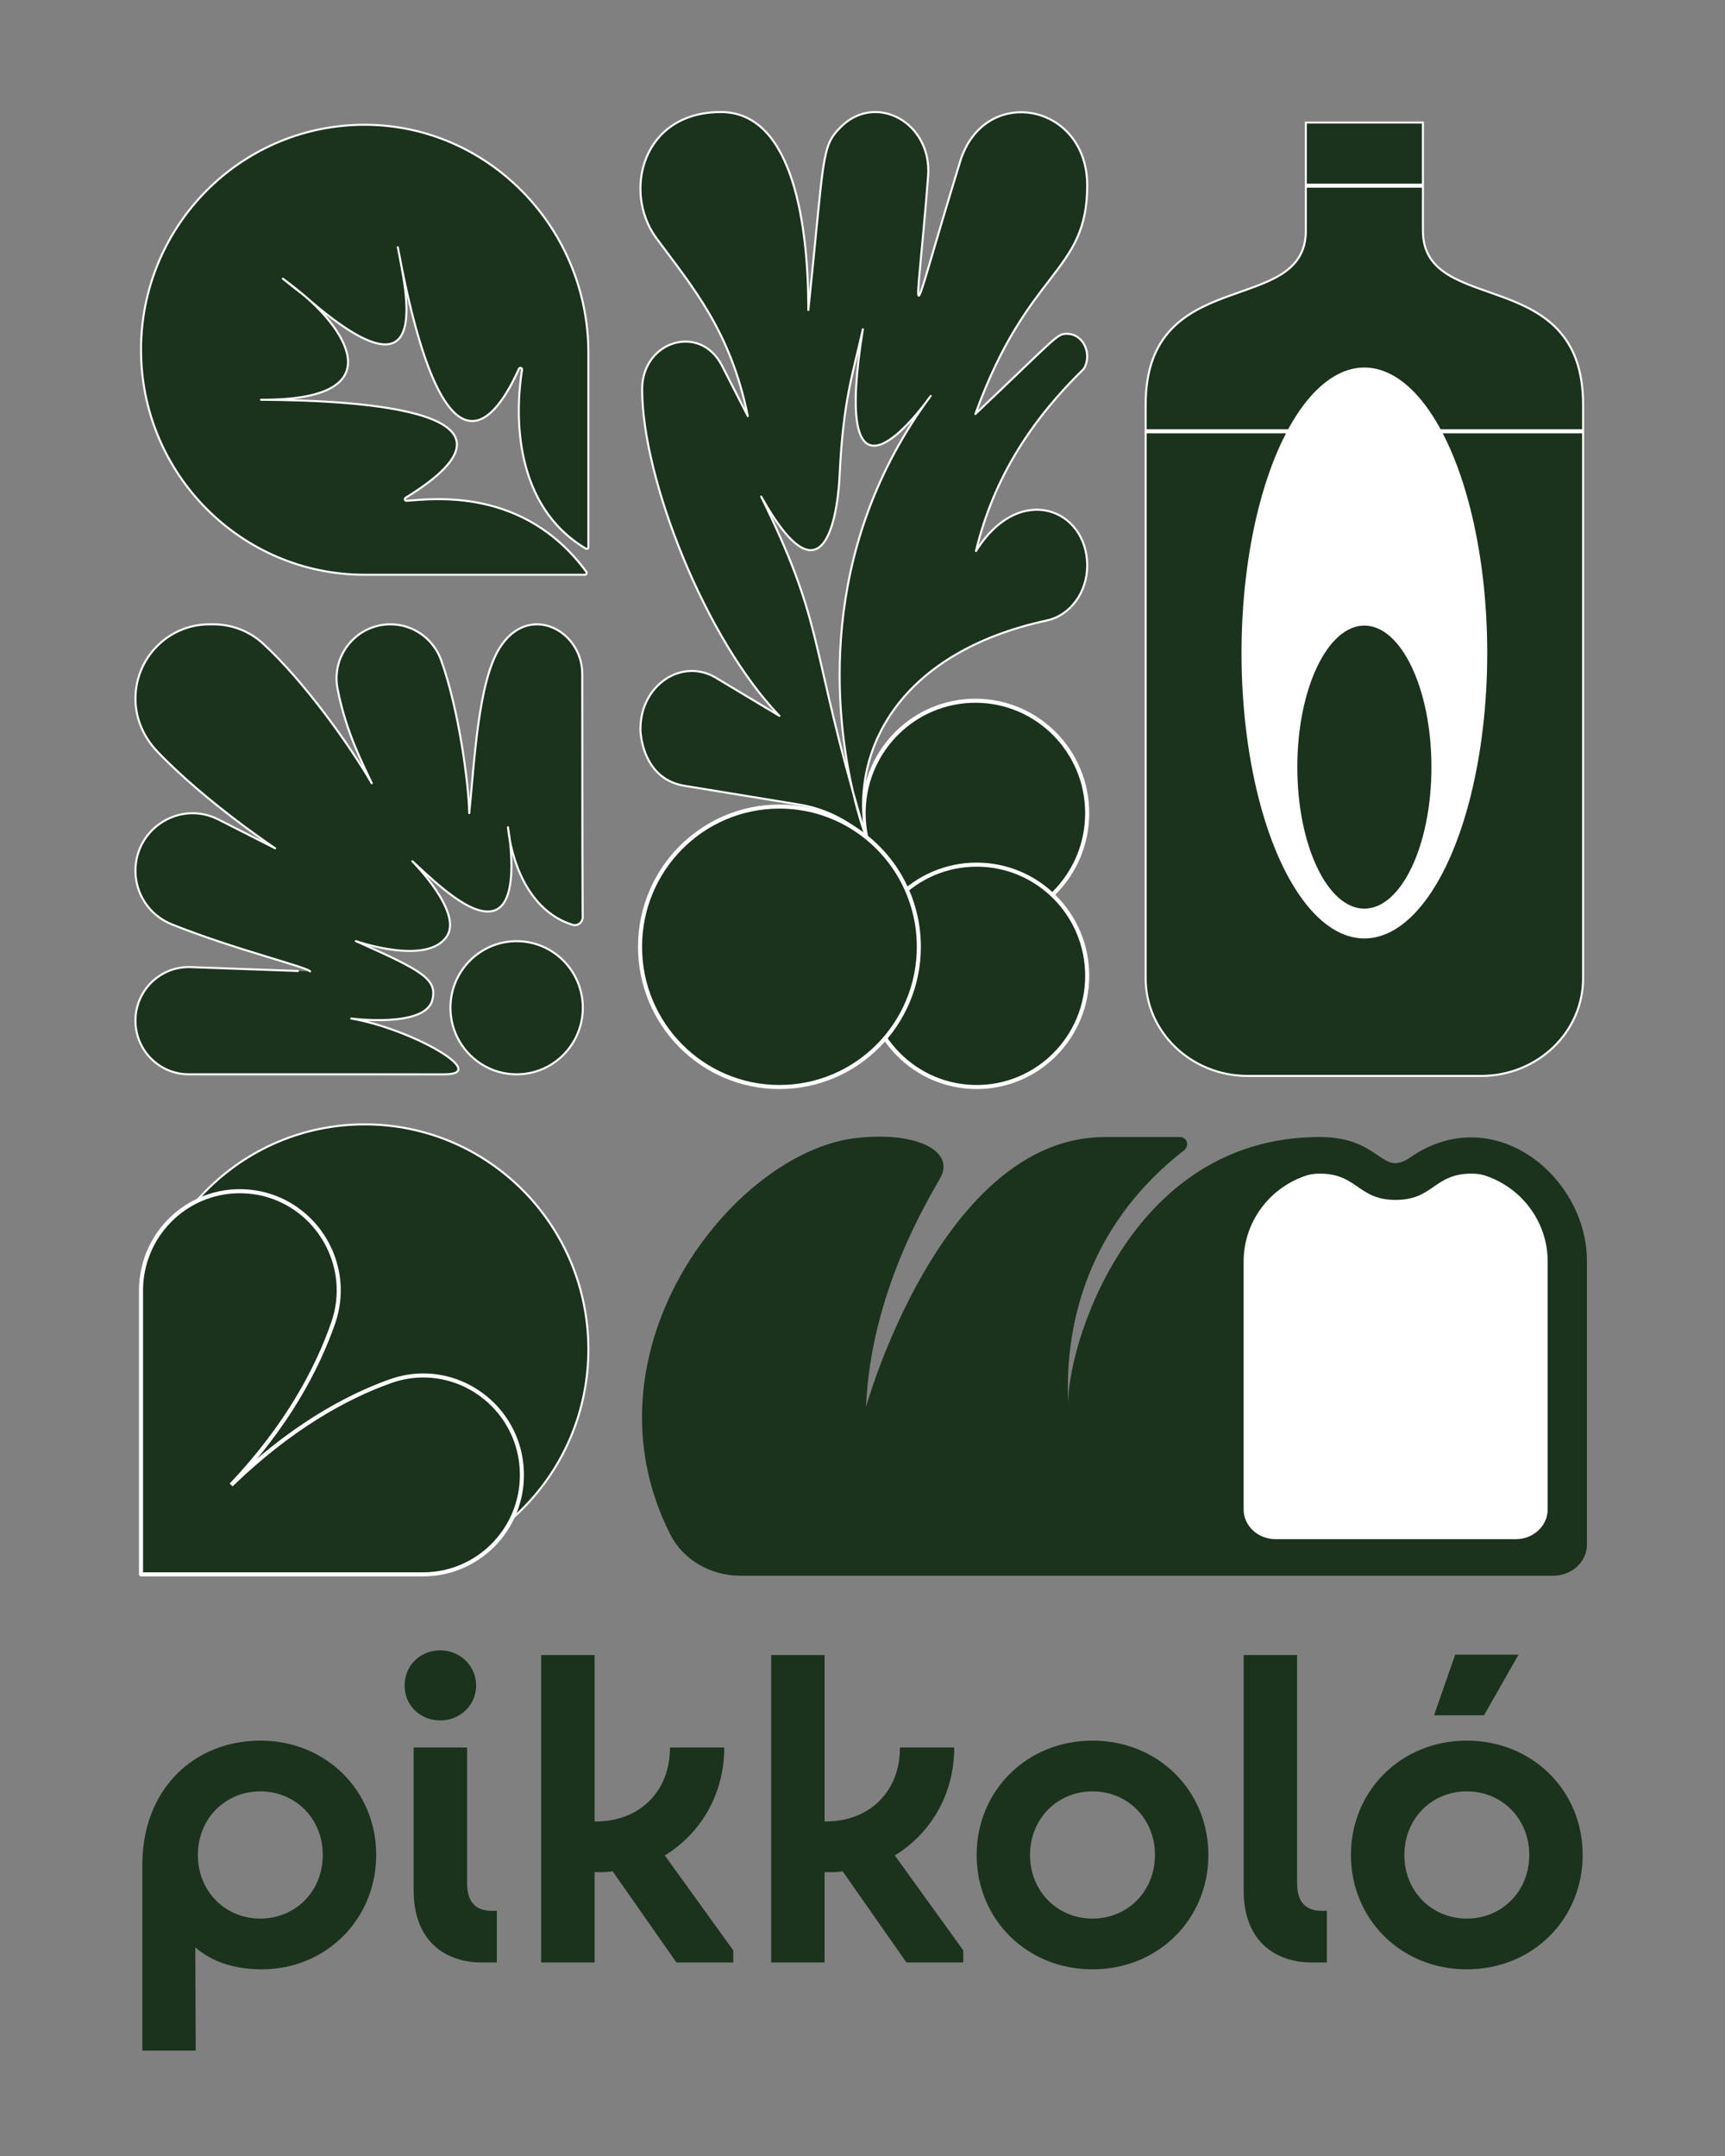 <?xml version="1.0" encoding="utf-8"?>
<!-- Generator: Adobe Illustrator 26.5.0, SVG Export Plug-In . SVG Version: 6.00 Build 0)  -->
<svg version="1.1" id="Layer_1" xmlns="http://www.w3.org/2000/svg" xmlns:xlink="http://www.w3.org/1999/xlink" x="0px" y="0px"
	 viewBox="0 0 1700.79 2125.98" style="enable-background:new 0 0 1700.79 2125.98;" xml:space="preserve">
<rect x="0" y="0" width="1700.79" height="2125.98" fill="#808080" stroke="none"/>
<style type="text/css">
	.st0{fill:none;}
	.st1{fill:#1B321C;stroke:#FFFFFF;stroke-width:2;stroke-linejoin:round;stroke-miterlimit:10;}
	.st2{fill:#1B321C;stroke:#FFFFFF;stroke-width:2;stroke-miterlimit:10;}
	.st3{fill:#FFFFFF;stroke:#1B321C;stroke-width:2;stroke-linejoin:round;stroke-miterlimit:10;}
	.st4{fill:none;stroke:#FFFFFF;stroke-width:4;stroke-linejoin:round;stroke-miterlimit:10;}
	.st5{fill:#1B321C;stroke:#FFFFFF;stroke-width:4;stroke-linejoin:round;stroke-miterlimit:10;}
	.st6{fill:#1B321C;}
	.st7{fill:#FFFFFF;}
</style>
<g>
	<g>
		
			<rect x="113.27" y="98.58" transform="matrix(-1.836970e-16 1 -1 -1.836970e-16 704.461 -14.694)" class="st0" width="492.61" height="492.61"/>
		<g>
			<path class="st1" d="M299.36,290.88c-11.02-9.21-19.48-15.37-20.44-16.07C286.11,280.6,292.9,285.95,299.36,290.88z"/>
			<path class="st1" d="M524.68,357.02C525.35,357.8,524.68,357.02,524.68,357.02L524.68,357.02z"/>
			<g>
				<path class="st0" d="M299.36,290.88c-11.02-9.21-19.48-15.37-20.44-16.07C286.11,280.6,292.9,285.95,299.36,290.88z"/>
				<path class="st0" d="M517.8,348.59C517.59,348.23,517.7,348.41,517.8,348.59L517.8,348.59z"/>
				<g>
					<path class="st0" d="M517.71,348.44C517.67,348.37,517.68,348.38,517.71,348.44L517.71,348.44z"/>
					<path class="st0" d="M299.36,290.88c-11.02-9.21-19.48-15.37-20.44-16.07C286.11,280.6,292.9,285.95,299.36,290.88z"/>
					<g>
						<path class="st0" d="M299.36,290.88c-11.02-9.21-19.48-15.37-20.44-16.07C286.11,280.6,292.9,285.95,299.36,290.88z"/>
						<path class="st1" d="M577.69,541.01c1.07,0.64,2.43-0.15,2.43-1.4V348.04c0-127.15-104.77-230.72-231.03-224.77
							c-116.94,5.51-210.06,102.61-210.06,221.62c0,61.28,24.69,116.75,64.6,156.88c39.91,40.15,95.05,64.99,155.94,64.99h217.03
							c1.51,0,2.37-1.72,1.47-2.93c-61.58-83.92-151.64-71.79-177.18-70c-1.69,0.12-2.39-2.11-0.94-3
							c138.82-85.32-41.58-96.1-142.64-96.64c132.33,0.72,82.47-69.51,42.03-103.3c-6.46-4.93-13.25-10.28-20.44-16.07
							c0.96,0.7,9.41,6.86,20.44,16.07c130.27,114.88,100.96-3.65,92.9-47.09c46.21,249.18,98.38,166.67,119.4,119.89
							c0.78-1.73,3.37-0.95,3.07,0.92C507.62,408.85,506.27,498.62,577.69,541.01z"/>
					</g>
				</g>
			</g>
		</g>
	</g>
	<g>
		<g>
			<path class="st2" d="M1402.94,227.41V120.88h-115.42v106.53c0,85.77-157.95,31.92-157.95,171.54v565.77
				c0,53.14,45.02,96.23,100.55,96.23h230.21c55.53,0,100.55-43.08,100.55-96.23V398.96
				C1560.89,259.33,1402.94,313.19,1402.94,227.41z"/>
			<ellipse class="st3" cx="1345.23" cy="643.9" rx="122.13" ry="282.5"/>
			<ellipse class="st1" cx="1345.23" cy="756.44" rx="67.12" ry="140.56"/>
			<line class="st4" x1="1402.94" y1="183.08" x2="1287.52" y2="183.08"/>
			<line class="st4" x1="1129.57" y1="425.31" x2="1560.89" y2="425.31"/>
		</g>
		
			<rect x="852.6" y="344.88" transform="matrix(-1.836970e-16 1 -1 -1.836970e-16 1936.398 -754.021)" class="st0" width="985.22" height="492.61"/>
	</g>
	<g>
		<g>
			<path class="st5" d="M1071.93,801.86c0,61.23-49.35,110.88-110.22,110.88c-22.8,0-43.98-6.97-61.54-18.89
				c-23.21-15.73-40.12-40.13-46.21-68.54c-1.61-7.57-2.46-15.42-2.46-23.45c0-1.12,0-2.24,0.05-3.37
				c1.76-59.67,50.42-107.51,110.17-107.51C1022.58,690.98,1071.93,740.63,1071.93,801.86z"/>
			<path class="st1" d="M962.27,543.36c17.74-73.98,56.61-131.16,106.36-179.69c8.58-14.5-0.42-34.5-16.6-34.5
				c-9.88,0-7.96,0.84-90.33,79.04c52.1-144.05,110.25-138.38,110.25-225.37c0.1-81.23-101.56-100.41-125.24-23.67
				c-54.23,176.14-43.83,172-31.64,14.53c4.07-52.75-51.53-83-86.08-48.5c-19.45,19.45-16.03,27.31-31.98,180.47
				c0-80.99-14.11-195.18-86.28-195.18c-77.98,0-96.79,79.01-63.67,124.23c35.97,48.74,73.13,91.47,90.25,175.58
				c-0.39-0.84-3.16-6.14-25.47-49.73c-21.4-41.98-78.71-24.57-78.71,23.35c0,88.62,62.71,246.53,135.35,321.99l-62.45-37.47
				c-33.77-20.29-74.54,7.22-74.54,50.1c-0.18-7.34-3.03,48.71,43.34,56.31l113.67,18.63c24.51,4.02,46.92,15.28,65.43,31.82
				c0-0.03,0-0.03-0.03-0.06c-16.31-86.03,33.69-182.16,178.32-213.43c23.11-5.01,39.76-27.77,39.73-54.21
				C1071.95,501.78,1005.07,474.88,962.27,543.36z M841.01,780.92c3.81,13.6,8.09,28.27,12.86,44.19
				C853.14,823.22,847.07,807.15,841.01,780.92c-42.22-150.28-30.94-170.02-90.51-291.25c72.93,130.49,77.36-21.78,77.36-21.78
				c3.68-74.5,12.86-97.94,22.9-143.24c-29.54,183.44,42.12,98.64,62.19,72.14C805.84,546.38,823.53,705.6,841.01,780.92z
				 M913.54,395.98c1.32-1.83,2.67-3.7,4.05-5.53C916.94,391.35,915.54,393.33,913.54,395.98z"/>
			<ellipse class="st5" cx="962.95" cy="962.25" rx="108.99" ry="109.64"/>
			<path class="st5" d="M905.95,933.62c0,76.36-61.54,138.27-137.45,138.27s-137.45-61.91-137.45-138.27
				c0-76.36,61.54-138.27,137.45-138.27c6.79,0,13.49,0.5,20.02,1.46c24.51,3.6,46.92,13.7,65.43,28.52
				c21.71,17.35,38.07,41.14,46.21,68.54C903.93,906.43,905.95,919.79,905.95,933.62z"/>
		</g>
		
			<rect x="358.98" y="344.88" transform="matrix(-1.836970e-16 1 -1 -1.836970e-16 1442.783 -260.405)" class="st0" width="985.22" height="492.61"/>
	</g>
	<g>
		<g>
			<path class="st6" d="M1390.42,1141.32c-29.07,20.13-28.11-20.1-89.31-20.1c-190.63,0-250.57,213.27-247.72,264.55
				c-4.98-89.31,26.17-183.19,113.99-251.43c5.61-4.36,3.17-13.12-3.93-13.12h-74.02c-161.54,0-235.58,266.24-235.58,266.24
				c4.78-113.96,61.81-205.17,73.38-226.2c14.19-25.78-22.61-45.87-83-39.06c-120.62,13.6-275.34,209.29-183.29,390.99
				c12.6,24.87,39.65,40.6,69.19,40.6l801.44,0c18.29,0,33.11-13.8,33.11-30.82v-279.23
				C1564.68,1159.84,1472.41,1084.56,1390.42,1141.32z"/>
			<path class="st7" d="M1525.96,1243.75l0,244.66c0,16.21-14.11,29.34-31.52,29.34h-236.75c-17.41,0-31.52-13.14-31.52-29.34
				l0-244.66c0-36.83,23.38-71.06,60.36-84.13c4.19-1.48,8.96-2.35,14.58-2.35c37.48,0,37.48,25.94,74.97,25.94
				c37.46,0,37.46-25.94,74.94-25.94c5.62,0,10.39,0.87,14.58,2.35C1502.58,1172.69,1525.96,1206.93,1525.96,1243.75z"/>
		</g>
		
			<rect x="606.3" y="1084.27" transform="matrix(-1 -1.224647e-16 1.224647e-16 -1 2197.81 2661.141)" class="st0" width="985.22" height="492.61"/>
	</g>
	<g>
		
			<rect x="113.27" y="591.19" transform="matrix(-1.836970e-16 1 -1 -1.836970e-16 1197.071 477.916)" class="st0" width="492.61" height="492.61"/>
		<g>
			<path class="st1" d="M564.44,911.91c5.01,1.57,10.09-2.27,10.05-7.52c-0.16-19.19-0.4-75.38-0.41-239.89
				c-0.03-43.26-53.53-71.35-81.85-24.94c-20.72,33.97-24.43,110.67-29.56,162.25c-0.56-29.4-10.34-102.42-27.68-150.72
				c-7.63-21.24-27.57-35.46-50.02-35.46h0c-33.33,0-58.52,30.56-52.17,63.48c8.49,43.98,25.72,75.59,33.73,93.2
				c-21.16-36.65-66.95-101.1-107.56-138.01c-13.3-12.09-30.66-18.66-48.59-18.66h-3.95c-40.99,0-74.08,34.04-72.85,75.55
				c0.55,18.69,8.6,36.34,21.48,49.83c47.7,49.97,116.19,95.45,116.19,95.45l-55.97-28.41c-37.48-19.02-81.74,8.38-81.74,50.61v0
				c0,23.29,14.2,44.13,35.71,52.75c61.74,24.75,134.37,42.37,136.48,46.49c0.16,0-67.24-2.44-117.75-4.26
				c-29.74-1.08-54.44,22.89-54.44,52.83v0c0,29.2,23.52,52.87,52.55,52.87c82.84-0.02,182.79,0.02,252.02,0.02
				c46.08,0-32.71-44.84-91.84-55.04c0,0,72.62,9.52,79.9-17.97c5.52-20.84-9.76-29.15-75.2-58.31c-0.44-0.21,0.16,0,0.16,0.03
				c0,0,70.4,24.68,89.58-5.01c15.53-24.04-34.16-73.81-34.16-73.81c23.94,22.15,58.91,55.84,80.88,48.55
				c26.98-8.96,13.39-82.1,13.39-82.1C503.71,845.53,519.36,897.82,564.44,911.91z"/>
			<ellipse class="st1" cx="509.38" cy="993.72" rx="65.25" ry="65.64"/>
		</g>
	</g>
	<g>
		<rect x="113.27" y="1084.27" class="st0" width="492.61" height="492.61"/>
		<g>
			<ellipse class="st1" cx="359.58" cy="1330.57" rx="220.54" ry="221.86"/>
			<path class="st5" d="M227.94,1464.28c57.06-55.32,111.87-86.29,157.11-102.34c10.81-3.83,21.71-5.64,32.34-5.64
				c51.64,0,97.19,42.18,97.19,98.14c0,54.12-43.6,97.99-97.4,97.99H139.03v-279.81c0-54.12,43.6-97.99,97.4-97.99
				c55.63,0,97.56,45.82,97.56,97.77c0,10.69-1.8,21.66-5.6,32.53C312.44,1350.52,282.93,1406.08,227.94,1464.28"/>
		</g>
	</g>
</g>
<path class="st6" d="M370.93,1829.16c0,63.16-49.27,112.76-112.97,112.76c-27.18,0-49.27-7.63-65.4-21.62l0.43,101.74h-52.66
	v-183.13c0-75.03,51.39-122.51,116.37-122.51S370.93,1766,370.93,1829.16z M318.26,1829.16c0-36.03-27.18-62.74-61.58-62.74
	c-34.4,0-61.58,26.71-61.58,62.74c0,36.03,27.18,62.74,61.58,62.74C291.08,1891.9,318.26,1865.2,318.26,1829.16z M398.95,1662.15
	c0-19.5,14.86-34.76,35.25-34.76c19.54,0,35.25,15.26,35.25,34.76c0,19.08-15.71,34.34-35.25,34.34
	C413.81,1696.48,398.95,1681.22,398.95,1662.15z M460.53,1723.19v133.53c0,19.5,8.92,27.55,24.64,27.55h4.67v50.87h-14.86
	c-36.1,0-67.1-21.19-67.1-70.79v-141.16H460.53z M722.99,1923.27v11.87h-56.06l-62.85-89.87c-4.68,0.85-9.35,0.85-14.02,0.85h-3.82
	v89.02h-52.66v-303.09h52.66v164.05h1.28c43.32,0,73.05-29.67,73.05-72.91h53.51c0,46.63-23.78,85.21-58.61,106.4L722.99,1923.27z
	 M949.77,1923.27v11.87h-56.06l-62.86-89.87c-4.67,0.85-9.34,0.85-14.01,0.85h-3.83v89.02h-52.66v-303.09h52.66v164.05h1.28
	c43.32,0,73.05-29.67,73.05-72.91h53.51c0,46.63-23.79,85.21-58.61,106.4L949.77,1923.27z M1077.18,1716.41
	c64.98,0,114.24,49.6,114.24,112.76s-49.27,112.76-114.24,112.76s-114.24-49.6-114.24-112.76S1012.2,1716.41,1077.18,1716.41z
	 M1077.18,1891.9c34.4,0,61.58-26.71,61.58-62.74c0-36.03-27.18-62.74-61.58-62.74c-34.4,0-61.58,26.71-61.58,62.74
	C1015.59,1865.2,1042.77,1891.9,1077.18,1891.9z M1308.2,1884.27v50.87h-14.87c-36.1,0-67.1-21.19-67.1-70.79v-232.3h52.66v224.67
	c0,19.5,8.92,27.55,24.64,27.55H1308.2z M1446.23,1716.41c64.98,0,114.24,49.6,114.24,112.76s-49.27,112.76-114.24,112.76
	s-114.24-49.6-114.24-112.76S1381.25,1716.41,1446.23,1716.41z M1446.23,1891.9c34.4,0,61.58-26.71,61.58-62.74
	c0-36.03-27.18-62.74-61.58-62.74c-34.4,0-61.58,26.71-61.58,62.74C1384.65,1865.2,1411.83,1891.9,1446.23,1891.9z M1434.76,1631.62
	l-20.81,59.77h49.27l33.98-59.77H1434.76z"/>
</svg>
